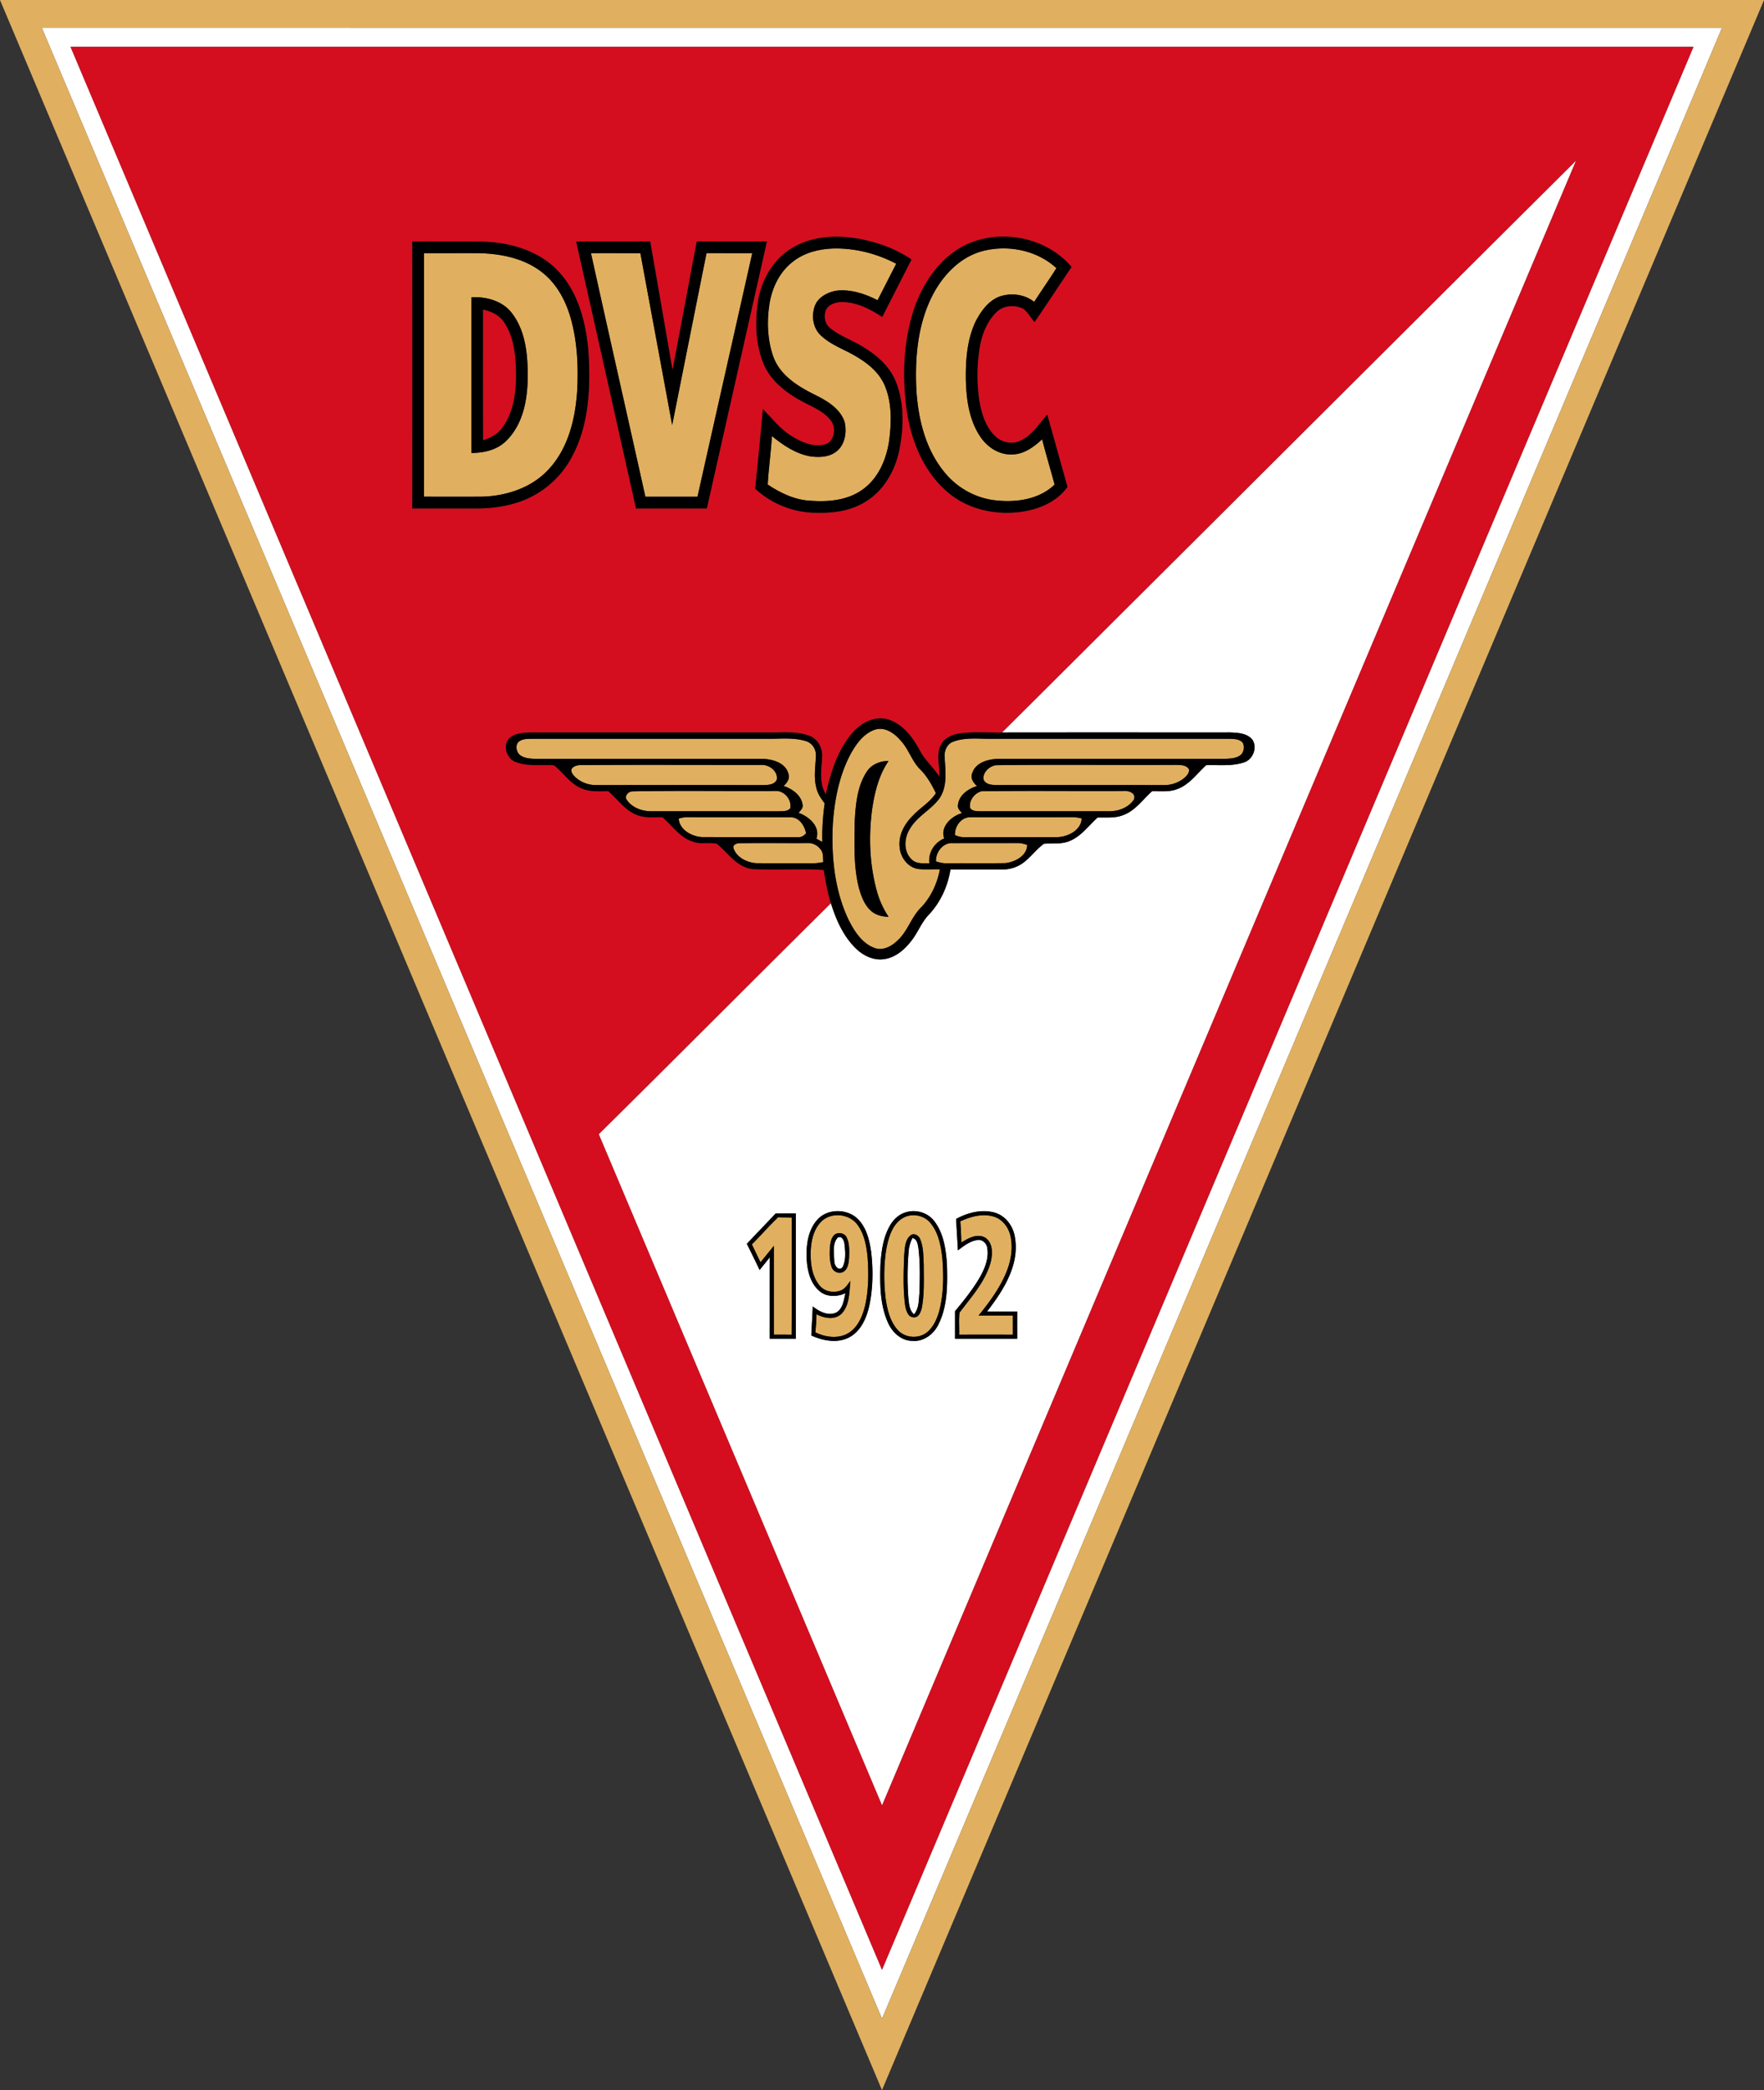 <svg xmlns="http://www.w3.org/2000/svg" viewBox="1 1 158.3 187.5">
  <rect x="1" y="1" width="158.3" height="187.5" fill="#333333" stroke="none"/>
  <g fill="#fff">
    <path d="M4.748 3.484c50.261.003 100.522 0 150.784.001-6.05 14.449-12.18 28.865-18.258 43.303-19.045 45.101-38.07 90.21-57.123 135.307C55.005 122.565 29.886 63.019 4.748 3.484m2.585 1.722C31.613 62.7 55.874 120.204 80.15 177.702c24.274-57.5 48.54-115 72.816-172.496-48.545-.004-97.09-.002-145.634 0Z"/>
    <path d="M90.914 66.712c17.187-17.1 34.344-34.224 51.532-51.32-20.764 49.193-41.538 98.384-62.292 147.58-8.477-20.073-16.945-40.151-25.425-60.223 6.963-6.892 13.878-13.83 20.834-20.73.467 1.494 1.125 2.994 2.272 4.095.663.632 1.588 1.076 2.522.926.974-.138 1.772-.81 2.364-1.56.629-.76.95-1.727 1.645-2.44 1.04-1.111 1.69-2.546 1.927-4.044 1.535.003 3.071-.002 4.607.004a3.161 3.161 0 0 0 1.821-.527c.733-.506 1.248-1.267 1.968-1.785.795-.055 1.638.075 2.385-.282.995-.436 1.638-1.363 2.43-2.068.76-.016 1.55.072 2.275-.21 1.092-.392 1.767-1.397 2.602-2.144.752-.019 1.538.087 2.256-.194 1.093-.39 1.774-1.392 2.604-2.145 1.118-.04 2.278.11 3.36-.241.813-.233 1.25-1.295.807-2.018-.465-.62-1.325-.65-2.03-.679-6.822.003-13.643-.005-20.464.005m-16.606 43.754c-.792.917-.958 2.193-.923 3.362.046 1.07.293 2.248 1.14 2.98.642.564 1.604.55 2.346.2-.151.62-.22 1.41-.85 1.752-.746.313-1.507-.112-2.085-.562-.03.868-.093 1.734-.13 2.604 1.057.483 2.356.732 3.429.154 1.043-.57 1.539-1.753 1.783-2.86.321-1.556.345-3.166.162-4.74-.14-1.034-.39-2.13-1.12-2.92-.954-1.041-2.832-1.068-3.752.03m7.961-.707c-.56.165-1.02.573-1.328 1.06-.677 1.085-.849 2.393-.93 3.645-.05 1.742-.05 3.567.675 5.19.381.87 1.191 1.628 2.188 1.634 1.007.087 1.916-.597 2.338-1.473.829-1.65.814-3.557.767-5.357-.087-1.344-.283-2.776-1.114-3.882-.582-.789-1.668-1.12-2.596-.817m4.539.587c.034.94.112 1.88.153 2.82.526-.386 1.063-.83 1.734-.92.414-.088.819.246.89.65.187.96-.208 1.907-.674 2.726-.629 1.071-1.413 2.043-2.203 3-.003.823.002 1.647-.003 2.47h5.578c-.004-.815-.004-1.63 0-2.444-.9.003-1.803-.005-2.704.006.875-1.15 1.723-2.356 2.205-3.733.36-.997.484-2.1.252-3.141-.205-.915-.876-1.749-1.797-2.005-1.163-.314-2.398.01-3.431.571M68.02 112.58c.39.778.774 1.561 1.147 2.349.3-.378.608-.751.906-1.131-.005 2.432 0 4.863-.003 7.295h2.345v-11.241c-.603.001-1.207 0-1.808.005-.854.915-1.728 1.811-2.587 2.723z"/>
    <path d="M76.175 112.023c.376-.196.57.267.608.567.079.686.151 1.449-.17 2.087-.367.424-.76-.181-.744-.551-.027-.684-.187-1.566.306-2.103zM82.888 112.054c.435.112.476.605.54.975.15 1.317.125 2.648.08 3.971-.062.653-.03 1.38-.487 1.91-.42-.364-.448-.946-.503-1.456a25.89 25.89 0 0 1 .029-4.252c.028-.404.16-.789.341-1.148z"/>
  </g>
  <g fill="#e0b060">
    <path d="M1 1.001h158.303c-26.394 62.496-52.76 125.004-79.154 187.499C53.762 126.003 27.39 63.5 1 1.001m3.748 2.483c25.138 59.535 50.257 119.08 75.403 178.611 19.052-45.097 38.078-90.206 57.123-135.307 6.078-14.438 12.209-28.854 18.258-43.303-50.262-.001-100.523.002-150.784-.001z"/>
    <path d="M72.218 24.425c1.014-.772 2.3-1.093 3.558-1.13 1.96-.05 3.918.456 5.65 1.365a639.198 639.198 0 0 0-1.67 3.273c-1.165-.595-2.485-1.031-3.807-.84-.737.166-1.512.57-1.808 1.307-.339.872-.211 1.964.468 2.643.717.704 1.652 1.112 2.538 1.556 1.294.671 2.611 1.552 3.226 2.93.666 1.538.636 3.274.431 4.906-.228 1.71-.957 3.467-2.408 4.49-1.342.968-3.077 1.116-4.679.996-1.392-.069-2.684-.693-3.824-1.455.083-1.453.297-2.894.374-4.346 1.03.83 2.17 1.611 3.5 1.827.782.096 1.661.066 2.3-.452.782-.618.938-1.74.724-2.66-.426-1.24-1.654-1.923-2.762-2.468-1.477-.735-3.026-1.72-3.623-3.342-.536-1.5-.602-3.146-.362-4.71.225-1.497.937-2.974 2.174-3.89zM89.167 23.526c2.277-.59 4.88-.088 6.634 1.53-.643 1.025-1.34 2.013-1.996 3.027-.868-.7-2.108-.836-3.141-.468-.999.4-1.654 1.33-2.128 2.254-.755 1.618-.886 3.444-.862 5.204.043 1.715.279 3.517 1.224 4.99.599.96 1.63 1.704 2.795 1.706 1.105.038 2.058-.636 2.826-1.364.348 1.362.757 2.708 1.12 4.066-1.366 1.326-3.416 1.619-5.238 1.422-1.846-.181-3.576-1.158-4.716-2.616-1.66-2.066-2.299-4.75-2.453-7.348-.137-2.874.126-5.875 1.471-8.468.93-1.796 2.462-3.398 4.464-3.935zM39.052 23.709c1.635.003 3.27-.004 4.907.001 1.997.044 4.086.459 5.69 1.722 1.307 1.014 2.117 2.538 2.564 4.105.608 2.155.703 4.42.574 6.645-.178 2.465-.815 5.047-2.538 6.905-1.504 1.655-3.773 2.404-5.962 2.466-1.747.017-3.493.006-5.238.004.008-7.284.001-14.566.003-21.848m4.247 3.96c.002 4.655-.002 9.311.002 13.968 1.126-.005 2.318-.27 3.136-1.098 1.48-1.451 1.896-3.634 1.917-5.629.019-1.997-.154-4.177-1.416-5.817-.845-1.11-2.302-1.492-3.639-1.424zM54.033 23.71c1.477-.003 2.957 0 4.434-.001.945 5.143 1.908 10.281 2.853 15.425 1.027-5.142 2.05-10.285 3.084-15.427 1.368.003 2.735.002 4.104.002-1.635 7.285-3.285 14.568-4.915 21.853-1.56-.005-3.117.002-4.677-.003-1.62-7.284-3.275-14.562-4.883-21.849zM77.292 68.722c.512-.947 1.197-1.936 2.27-2.28.89-.252 1.723.358 2.27 1 .732.785 1.008 1.883 1.792 2.625.586.6.999 1.336 1.36 2.086-.528.827-1.412 1.309-2.067 2.018-.734.724-1.293 1.724-1.188 2.786.055.908.688 1.812 1.612 1.991.664.082 1.337.02 2.005.037-.232 1.249-.78 2.446-1.65 3.38-.916.871-1.227 2.183-2.176 3.028-.53.515-1.322.934-2.064.64-1.122-.426-1.799-1.518-2.316-2.538-1.255-2.658-1.547-5.667-1.403-8.57.145-2.134.559-4.292 1.555-6.203m1.5 1.492c-.853 1.29-1 2.89-1.086 4.396-.024 1.991-.126 4.019.353 5.97.21.772.494 1.582 1.107 2.132.429.392 1.015.513 1.579.54a7.893 7.893 0 0 1-1.064-2.342c-.658-2.396-.742-4.93-.406-7.385.224-1.489.602-2.998 1.462-4.258-.752-.003-1.524.3-1.946.947zM70.102 67.276c1.063-.004 2.158-.112 3.19.2.57.153.94.709.928 1.288-.03.956-.214 1.928.031 2.874.107.538.427 1 .756 1.428a21.081 21.081 0 0 0-.212 3.467c-.178-.1-.356-.2-.533-.297.372-1.1-.67-1.984-1.597-2.317.167-.215.422-.421.36-.727-.124-.868-.93-1.422-1.704-1.684.295-.275.585-.652.437-1.08-.271-1.038-1.497-1.35-2.437-1.352-6.616.002-13.232-.003-19.849.002-.614-.018-1.309.04-1.827-.356-.35-.3-.444-1.023.02-1.259.3-.189.67-.175 1.012-.189 7.142.005 14.283.002 21.425.002z"/>
    <path d="M86.527 67.542c1.038-.399 2.18-.265 3.27-.266h21.577c.398.015.882.022 1.156.364a.954.954 0 0 1-.142 1.04c-.397.368-.983.371-1.491.395-6.77.006-13.537-.004-20.305.003-.902.014-2.047.32-2.344 1.285-.19.444.103.87.43 1.152-.779.238-1.614.805-1.706 1.676-.078.318.173.537.357.753-.939.27-1.977 1.205-1.597 2.273-.88.37-1.448 1.27-1.333 2.229-.53-.014-1.15.08-1.566-.331-.78-.7-.709-1.96-.167-2.782.646-1.115 1.888-1.678 2.633-2.703.746-1.087.54-2.464.47-3.699-.048-.56.2-1.183.758-1.39zM52.992 69.637c5.444-.044 10.89-.008 16.337-.017.705-.035 1.517.576 1.373 1.335-.212.456-.789.465-1.22.473-4.99-.003-9.977-.003-14.964 0a2.74 2.74 0 0 1-1.912-.73c-.172-.184-.38-.407-.325-.68.132-.263.438-.351.71-.381z"/>
    <path d="M90.338 69.648c5.386-.074 10.776-.005 16.164-.033.417.013.976-.016 1.202.42.02.328-.221.577-.45.776a2.82 2.82 0 0 1-1.852.617c-4.678-.005-9.359-.002-14.039-.002-.488-.007-.981.034-1.465-.045-.335-.05-.716-.307-.642-.693.082-.533.57-.94 1.082-1.04zM57.716 71.994c4.284-.082 8.577-.011 12.865-.037.788-.053 1.503.788 1.333 1.555-.25.304-.678.247-1.026.268-3.833-.006-7.664 0-11.496-.003-.794-.01-1.646-.32-2.117-.985-.292-.327.074-.772.44-.798zM89.056 71.986c4.237-.065 8.48-.005 12.72-.03.455-.046 1.199.148.986.76-.473.736-1.399 1.07-2.243 1.062-3.838-.001-7.673-.003-11.51 0-.33-.019-.752.024-.955-.302-.12-.65.387-1.315 1.002-1.49zM61.906 74.438c.258-.077.523-.141.795-.13 3.105.014 6.212-.01 9.317.01.746.04 1.178.774 1.321 1.434-.184.206-.417.381-.712.344-2.889.003-5.778.009-8.665-.004-.906-.067-1.982-.652-2.056-1.654zM86.699 75.92c-.04-.773.542-1.612 1.363-1.606 3.05-.01 6.099.005 9.149-.006.29-.008.578.045.86.115-.054 1.044-1.193 1.625-2.124 1.673-2.782.009-5.563-.005-8.345.006-.315.019-.618-.065-.903-.183zM66.829 77.105c-.115-.343.329-.472.589-.464 2.002-.024 4.007 0 6.01-.011.47-.04.927.19 1.208.563.278.312.2.758.25 1.141-.334.07-.67.118-1.011.11-1.675-.014-3.35.007-5.024-.01-.82-.06-1.74-.506-2.022-1.329zM84.996 78.274c-.042-.817.618-1.684 1.482-1.641 1.948-.003 3.896.001 5.845-.003.293-.01.576.077.857.162-.02.99-1.092 1.539-1.958 1.638-1.738.028-3.479-.003-5.216.014-.348.016-.684-.064-1.01-.17zM74.644 110.646c.864-.94 2.56-.796 3.304.227.627.846.81 1.923.91 2.947.102 1.432.092 2.89-.223 4.299-.228.932-.628 1.922-1.476 2.456-.912.554-2.068.395-2.99-.05.057-.543.089-1.088.103-1.633.685.37 1.644.553 2.256-.049.732-.782.678-1.94.79-2.936-.245.307-.458.678-.83.846-.652.271-1.485.13-1.94-.436-.714-.86-.826-2.045-.793-3.12.043-.907.255-1.866.889-2.551m1.353 1.047c-.355.215-.454.656-.503 1.04-.057.622-.074 1.273.118 1.878.106.412.586.694.991.521.488-.211.556-.822.592-1.285.016-.615.059-1.276-.22-1.842-.165-.37-.632-.457-.978-.312zM82.291 110.14c.777-.294 1.725-.05 2.237.611.698.865.905 2.004 1.034 3.078.124 1.591.134 3.222-.276 4.777-.187.674-.48 1.353-1.005 1.835-.74.685-2.024.63-2.703-.115-.704-.769-.956-1.83-1.101-2.834-.174-1.482-.175-2.992.064-4.464.21-1.106.604-2.433 1.75-2.888m.451 1.66c-.566.423-.534 1.232-.608 1.867-.043 1.468-.106 2.952.09 4.412.077.438.24 1.119.803 1.098.435.002.605-.49.693-.836.244-1.28.175-2.59.177-3.883-.044-.767-.016-1.572-.32-2.292-.125-.318-.515-.58-.835-.366zM87.18 110.565c.91-.423 1.96-.72 2.958-.436.775.21 1.33.914 1.522 1.673.274 1.118.072 2.305-.363 3.357-.589 1.424-1.518 2.672-2.482 3.86 1.027-.013 2.054-.002 3.08-.009.002.574.002 1.147 0 1.722-1.606-.01-3.214-.01-4.821-.001.019-.659-.052-1.324.035-1.977 1.042-1.396 2.279-2.738 2.774-4.45.201-.752.26-1.787-.471-2.275-.723-.402-1.527.047-2.143.44a36.512 36.512 0 0 0-.09-1.904zM68.475 112.63c.805-.8 1.544-1.663 2.369-2.441.4.03.8.04 1.204.044-.007 3.5.01 7-.01 10.5-.53-.009-1.062-.009-1.593-.007.002-2.654-.001-5.309.002-7.963-.402.49-.797.984-1.2 1.474-.259-.535-.523-1.068-.772-1.606z"/>
  </g>
  <g fill="#d40e1f">
    <path d="M7.333 5.206c48.544-.002 97.09-.004 145.634 0-24.276 57.497-48.542 114.997-72.816 172.496-24.277-57.498-48.539-115-72.818-172.496m83.581 61.506c-1.104.026-2.211-.06-3.314.03-.79.055-1.695.269-2.122 1.005-.521.909-.121 1.972-.172 2.952-.526-.86-1.334-1.511-1.786-2.418-.622-1.14-1.482-2.297-2.766-2.72-1.164-.377-2.391.22-3.166 1.086-1.4 1.552-2.03 3.609-2.477 5.606-.63-.992-.395-2.206-.337-3.31.054-.766-.324-1.598-1.065-1.9-1.083-.45-2.29-.323-3.435-.331-7.198.003-14.395.001-21.59 0-.688.022-1.477.033-2 .546-.605.662-.186 1.835.627 2.113 1.037.383 2.165.227 3.245.274.24-.013.38.212.547.35.68.627 1.257 1.431 2.158 1.76.737.3 1.548.223 2.327.221.883.745 1.558 1.824 2.712 2.18.693.237 1.438.156 2.158.161.884.756 1.57 1.834 2.732 2.19.688.263 1.446.026 2.144.187.998.811 1.76 2.068 3.14 2.264 2.143.12 4.31-.052 6.444.082.176 1 .335 2.008.645 2.979-6.956 6.9-13.871 13.838-20.834 20.73 8.48 20.072 16.948 40.15 25.425 60.224 20.754-49.197 41.528-98.388 62.292-147.582-17.188 17.097-34.345 34.221-51.532 51.32M72.118 23.228c-1.7.997-2.769 2.835-3.084 4.75-.287 1.836-.24 3.78.435 5.53.636 1.655 2.133 2.774 3.651 3.574.928.495 2.013.906 2.579 1.854.328.67.113 1.763-.71 1.944-1.06.252-2.12-.228-2.997-.786-.998-.618-1.707-1.57-2.528-2.39-.219 2.382-.45 4.764-.687 7.144 1.498 1.385 3.548 2.187 5.592 2.15 1.412.044 2.872-.168 4.113-.879 1.717-.953 2.797-2.767 3.2-4.65.408-1.996.49-4.141-.23-6.077-.53-1.448-1.733-2.518-3.028-3.285-.975-.612-2.11-.962-2.99-1.725-.458-.387-.515-1.085-.304-1.616.254-.444.799-.631 1.284-.672 1.37-.034 2.643.598 3.756 1.342.877-1.719 1.75-3.438 2.627-5.156-1.397-.95-3.012-1.54-4.666-1.848-2.011-.365-4.22-.276-6.013.796m15.629-.301c-2.357 1.121-3.93 3.432-4.739 5.85-.934 2.855-1.041 5.931-.658 8.893.386 2.785 1.498 5.606 3.68 7.468 1.918 1.66 4.636 2.169 7.088 1.696 1.415-.277 2.83-.948 3.675-2.158-.61-2.16-1.206-4.325-1.816-6.485-.737.835-1.347 1.862-2.398 2.34-.757.371-1.71.168-2.298-.423-.847-.838-1.211-2.029-1.4-3.176a15.404 15.404 0 0 1 .03-4.72c.195-1.2.66-2.406 1.56-3.255.63-.594 1.65-.626 2.395-.241.394.324.641.789.974 1.173 1.13-1.63 2.205-3.297 3.319-4.938-2.239-2.654-6.282-3.447-9.412-2.024m-49.744-.263c.003 7.983.005 15.965-.002 23.948 1.883.002 3.765 0 5.648.002 1.192.005 2.392-.121 3.538-.462 2.22-.625 4.13-2.205 5.18-4.256 1.508-2.86 1.636-6.2 1.437-9.36-.223-2.593-.904-5.32-2.752-7.251-1.704-1.785-4.221-2.524-6.63-2.6-2.14-.045-4.28-.002-6.42-.021m14.704.014c1.806 7.975 3.58 15.959 5.372 23.937 2.117-.006 4.234 0 6.352-.003 1.795-7.982 3.596-15.963 5.39-23.947-2.098 0-4.196.003-6.293-.001-.728 3.846-1.437 7.696-2.176 11.54-.666-3.847-1.335-7.694-2.002-11.54-2.215.014-4.428-.015-6.643.014z"/>
    <path d="M44.342 28.771c.751.145 1.487.505 1.914 1.165.849 1.27 1.014 2.852 1.054 4.341.028 1.722-.148 3.571-1.174 5.016-.419.619-1.09.992-1.79 1.21-.015-3.91-.006-7.822-.004-11.732z"/>
  </g>
  <path d="M72.118 23.227c1.793-1.072 4.002-1.161 6.013-.796 1.654.307 3.269.898 4.666 1.848-.877 1.718-1.75 3.437-2.627 5.156-1.113-.744-2.385-1.376-3.756-1.342-.485.04-1.03.228-1.284.672-.21.531-.154 1.229.304 1.616.88.763 2.015 1.113 2.99 1.725 1.295.767 2.499 1.837 3.028 3.285.72 1.936.638 4.081.23 6.077-.403 1.883-1.483 3.697-3.2 4.65-1.24.71-2.701.923-4.113.88-2.044.036-4.094-.766-5.592-2.151.237-2.38.468-4.762.687-7.144.82.82 1.53 1.772 2.528 2.39.878.558 1.938 1.038 2.997.786.823-.181 1.038-1.274.71-1.944-.566-.948-1.65-1.36-2.579-1.854-1.518-.8-3.015-1.919-3.651-3.574-.674-1.75-.722-3.694-.435-5.53.315-1.915 1.385-3.753 3.084-4.75m.1 1.198c-1.237.916-1.949 2.393-2.174 3.89-.24 1.564-.174 3.21.362 4.71.597 1.622 2.146 2.607 3.623 3.342 1.108.545 2.336 1.228 2.762 2.467.214.92.058 2.043-.723 2.66-.64.52-1.519.55-2.3.453-1.331-.216-2.472-.997-3.5-1.827-.078 1.452-.292 2.893-.375 4.346 1.14.762 2.432 1.386 3.824 1.455 1.602.12 3.337-.028 4.679-.995 1.45-1.024 2.18-2.78 2.408-4.491.205-1.632.235-3.368-.431-4.906-.615-1.378-1.932-2.259-3.226-2.93-.886-.444-1.821-.852-2.538-1.556-.68-.679-.807-1.77-.468-2.643.296-.737 1.071-1.14 1.808-1.308 1.322-.19 2.642.246 3.806.841.555-1.091 1.11-2.184 1.672-3.273-1.733-.909-3.691-1.415-5.65-1.364-1.26.036-2.545.357-3.56 1.13z"/>
  <path d="M87.747 22.926c3.13-1.423 7.173-.63 9.412 2.024-1.114 1.641-2.19 3.308-3.32 4.938-.332-.384-.579-.849-.973-1.173-.745-.385-1.764-.353-2.396.24-.9.85-1.364 2.057-1.56 3.255a15.404 15.404 0 0 0-.03 4.721c.19 1.147.554 2.338 1.401 3.176.588.59 1.54.794 2.298.424 1.051-.48 1.66-1.506 2.398-2.341.61 2.16 1.205 4.324 1.816 6.485-.846 1.21-2.26 1.881-3.675 2.158-2.452.473-5.17-.036-7.088-1.696-2.182-1.862-3.294-4.683-3.68-7.468-.383-2.962-.276-6.038.658-8.893.81-2.418 2.382-4.729 4.739-5.85m1.42.6c-2.002.537-3.534 2.14-4.464 3.935-1.345 2.593-1.608 5.594-1.471 8.468.154 2.598.792 5.282 2.453 7.348 1.14 1.458 2.87 2.435 4.716 2.616 1.822.197 3.872-.096 5.238-1.422-.363-1.358-.772-2.704-1.12-4.066-.768.728-1.72 1.402-2.826 1.364-1.165-.002-2.196-.747-2.795-1.706-.945-1.473-1.181-3.275-1.224-4.99-.024-1.76.107-3.586.862-5.204.474-.924 1.13-1.854 2.128-2.254 1.033-.368 2.273-.233 3.141.468.655-1.014 1.353-2.002 1.996-3.028-1.753-1.617-4.357-2.118-6.634-1.53zM38.003 22.663c2.14.019 4.28-.024 6.42.022 2.408.075 4.925.814 6.63 2.599 1.847 1.931 2.528 4.658 2.751 7.25.199 3.16.071 6.5-1.436 9.361-1.051 2.051-2.96 3.631-5.181 4.256-1.146.34-2.346.467-3.538.462-1.883-.002-3.765 0-5.648-.002.007-7.983.005-15.965.002-23.948m1.05 1.046c-.003 7.282.004 14.564-.004 21.848 1.745.002 3.49.013 5.238-.004 2.19-.062 4.458-.811 5.962-2.466 1.723-1.858 2.36-4.44 2.538-6.905.129-2.225.034-4.49-.574-6.645-.447-1.567-1.257-3.09-2.564-4.105-1.604-1.263-3.693-1.678-5.69-1.722-1.637-.005-3.272.002-4.907-.001zM52.706 22.677c2.215-.029 4.428 0 6.643-.014.667 3.846 1.336 7.693 2.002 11.54.74-3.844 1.448-7.694 2.176-11.54 2.097.004 4.195.001 6.293.001-1.794 7.984-3.595 15.965-5.39 23.947-2.118.003-4.235-.003-6.352.003-1.793-7.978-3.566-15.962-5.372-23.937m1.327 1.033c1.608 7.287 3.264 14.565 4.883 21.85 1.56.004 3.118-.003 4.677.002 1.63-7.285 3.28-14.568 4.915-21.853-1.369 0-2.736.001-4.104-.002-1.035 5.142-2.057 10.285-3.084 15.427-.945-5.144-1.908-10.282-2.853-15.425-1.477.001-2.957-.002-4.434.001z"/>
  <path d="M43.299 27.669c1.337-.068 2.794.313 3.639 1.424 1.262 1.64 1.435 3.82 1.416 5.817-.02 1.995-.436 4.178-1.917 5.629-.818.828-2.01 1.093-3.136 1.098-.004-4.657 0-9.313-.002-13.968m1.043 1.102c-.002 3.91-.011 7.822.005 11.731.699-.217 1.37-.59 1.789-1.21 1.026-1.444 1.202-3.293 1.174-5.015-.04-1.489-.205-3.072-1.054-4.341-.427-.66-1.163-1.02-1.914-1.165zM77.588 66.647c.775-.866 2.002-1.463 3.166-1.085 1.284.422 2.144 1.578 2.766 2.719.452.907 1.26 1.558 1.786 2.418.05-.98-.35-2.043.172-2.952.427-.736 1.333-.95 2.122-1.005 1.103-.09 2.21-.004 3.314-.03 6.821-.01 13.642-.002 20.463-.005.706.028 1.566.06 2.03.679.445.723.007 1.785-.806 2.018-1.082.351-2.242.201-3.36.24-.83.754-1.51 1.756-2.604 2.146-.718.28-1.504.175-2.256.194-.835.747-1.51 1.752-2.602 2.144-.725.282-1.515.194-2.275.21-.792.705-1.435 1.632-2.43 2.068-.747.357-1.59.227-2.385.282-.72.518-1.235 1.279-1.968 1.785a3.161 3.161 0 0 1-1.82.527c-1.537-.006-3.073-.001-4.608-.004-.237 1.498-.887 2.933-1.927 4.045-.695.712-1.016 1.68-1.645 2.438-.592.75-1.39 1.423-2.364 1.561-.934.15-1.859-.294-2.522-.926-1.147-1.1-1.805-2.6-2.272-4.095-.31-.97-.469-1.979-.645-2.98-2.135-.133-4.3.039-6.443-.081-1.38-.196-2.143-1.453-3.141-2.264-.698-.16-1.456.076-2.144-.187-1.163-.356-1.848-1.434-2.732-2.19-.72-.005-1.465.076-2.158-.16-1.154-.357-1.829-1.436-2.712-2.18-.779 0-1.59.078-2.327-.223-.901-.328-1.478-1.132-2.158-1.76-.167-.137-.307-.362-.547-.35-1.08-.046-2.208.11-3.245-.273-.813-.278-1.232-1.451-.627-2.113.523-.513 1.312-.524 2-.546 7.195.001 14.392.003 21.59 0 1.145.008 2.352-.118 3.435.33.74.303 1.119 1.135 1.065 1.902-.058 1.103-.293 2.317.337 3.31.448-1.998 1.078-4.055 2.477-5.607m-.296 2.075c-.996 1.91-1.41 4.069-1.555 6.203-.144 2.903.148 5.912 1.403 8.57.517 1.02 1.194 2.112 2.316 2.537.742.295 1.534-.124 2.064-.64.95-.844 1.26-2.156 2.177-3.027.87-.934 1.417-2.131 1.649-3.38-.668-.016-1.34.045-2.005-.037-.924-.18-1.557-1.083-1.612-1.99-.105-1.063.454-2.063 1.188-2.787.655-.71 1.539-1.191 2.067-2.018-.361-.75-.774-1.486-1.36-2.086-.784-.742-1.06-1.84-1.793-2.624-.546-.643-1.38-1.253-2.27-1-1.072.343-1.757 1.332-2.27 2.279m-7.189-1.446c-7.142 0-14.283.003-21.425-.002-.342.014-.712 0-1.011.19-.465.235-.37.958-.02 1.258.517.395 1.212.338 1.826.356 6.617-.005 13.233 0 19.849-.002.94.002 2.166.314 2.437 1.352.148.428-.142.805-.437 1.08.774.262 1.58.816 1.703 1.684.063.306-.192.512-.359.727.926.333 1.97 1.217 1.597 2.317.177.097.355.197.533.297-.029-1.16.05-2.32.212-3.467-.329-.428-.649-.89-.756-1.428-.245-.946-.061-1.918-.031-2.874.012-.58-.358-1.135-.928-1.288-1.032-.312-2.127-.204-3.19-.2m16.425.266c-.557.206-.806.828-.757 1.39.069 1.234.275 2.611-.471 3.698-.745 1.025-1.987 1.588-2.633 2.703-.542.822-.612 2.083.167 2.782.416.411 1.035.317 1.566.33-.115-.959.452-1.858 1.333-2.228-.38-1.068.658-2.002 1.597-2.273-.184-.216-.435-.435-.357-.753.092-.871.927-1.438 1.706-1.676-.327-.282-.62-.708-.43-1.152.297-.965 1.442-1.271 2.344-1.285 6.768-.007 13.536.003 20.305-.003.508-.024 1.094-.027 1.491-.396a.954.954 0 0 0 .142-1.04c-.274-.341-.758-.348-1.156-.363H89.798c-1.09.001-2.233-.133-3.27.266m-33.536 2.095c-.273.03-.579.118-.71.381-.056.273.152.496.324.68a2.74 2.74 0 0 0 1.912.73c4.987-.003 9.975-.003 14.963 0 .432-.008 1.009-.017 1.221-.473.144-.759-.668-1.37-1.373-1.335-5.446.01-10.893-.027-16.337.017m37.346.011c-.512.1-1 .507-1.082 1.04-.074.386.307.642.642.693.484.079.977.038 1.465.045 4.68 0 9.36-.003 14.04.002a2.82 2.82 0 0 0 1.852-.617c.228-.199.47-.448.449-.775-.226-.437-.785-.408-1.202-.421-5.388.028-10.778-.041-16.164.033m-32.622 2.346c-.367.026-.733.47-.441.798.47.665 1.323.975 2.117.985 3.832.003 7.663-.003 11.496.003.348-.02.777.036 1.026-.268.17-.767-.545-1.608-1.333-1.555-4.288.026-8.58-.045-12.865.037m31.34-.008c-.615.175-1.122.84-1.002 1.49.203.326.625.283.956.302 3.836-.003 7.671-.001 11.509 0 .844.008 1.77-.326 2.243-1.061.213-.613-.53-.807-.986-.761-4.24.025-8.483-.035-12.72.03m-27.15 2.452c.074 1.002 1.15 1.587 2.056 1.654 2.887.013 5.776.007 8.665.004.295.037.528-.138.712-.344-.143-.66-.575-1.394-1.321-1.433-3.105-.02-6.212.003-9.317-.011-.272-.011-.537.053-.795.13m24.793 1.481c.285.118.588.202.903.183 2.782-.011 5.563.003 8.345-.006.931-.048 2.07-.629 2.124-1.673a3.251 3.251 0 0 0-.86-.115c-3.05.01-6.1-.004-9.15.006-.82-.006-1.403.833-1.362 1.605m-19.87 1.186c.282.823 1.202 1.268 2.022 1.33 1.675.016 3.35-.005 5.024.01.34.007.677-.04 1.011-.111-.05-.383.028-.829-.25-1.14-.28-.374-.738-.604-1.209-.564-2.002.01-4.007-.013-6.01.01-.26-.007-.703.122-.588.465m18.167 1.17c.326.105.662.185 1.01.17 1.737-.018 3.478.013 5.216-.015.866-.1 1.939-.649 1.958-1.638-.28-.085-.564-.172-.857-.162-1.949.004-3.897 0-5.845.003-.864-.043-1.524.824-1.482 1.641z"/>
  <path d="M78.791 70.214c.422-.648 1.194-.95 1.946-.947-.86 1.26-1.238 2.77-1.462 4.258-.336 2.456-.252 4.989.406 7.385a7.893 7.893 0 0 0 1.064 2.342c-.564-.027-1.15-.148-1.579-.54-.613-.55-.896-1.36-1.107-2.132-.48-1.951-.377-3.979-.353-5.97.086-1.506.233-3.106 1.085-4.396zM74.308 110.466c.92-1.098 2.798-1.071 3.752-.03.73.79.98 1.886 1.12 2.92.183 1.574.16 3.184-.162 4.74-.244 1.107-.74 2.29-1.783 2.86-1.073.578-2.372.33-3.43-.154.038-.87.101-1.736.131-2.604.578.45 1.34.875 2.084.562.63-.342.7-1.133.851-1.752-.742.35-1.704.364-2.346-.2-.847-.732-1.094-1.91-1.14-2.98-.035-1.169.13-2.445.923-3.362m.336.18c-.634.685-.846 1.644-.889 2.552-.033 1.074.079 2.259.792 3.119.456.565 1.289.707 1.941.436.372-.168.585-.539.83-.846-.112.996-.058 2.154-.79 2.936-.612.602-1.571.42-2.256.05-.014.544-.046 1.09-.103 1.633.922.444 2.078.603 2.99.049.848-.534 1.248-1.524 1.476-2.456.315-1.408.325-2.867.224-4.3-.1-1.023-.284-2.1-.91-2.946-.744-1.023-2.44-1.168-3.305-.227zM82.27 109.759c.927-.303 2.013.028 2.595.817.83 1.106 1.027 2.538 1.114 3.882.047 1.8.062 3.707-.767 5.357-.422.876-1.331 1.56-2.338 1.473-.997-.006-1.807-.764-2.188-1.635-.726-1.622-.726-3.447-.676-5.189.082-1.252.254-2.56.931-3.645.308-.487.768-.895 1.328-1.06m.022.381c-1.146.455-1.54 1.782-1.75 2.888-.24 1.472-.238 2.982-.064 4.464.145 1.003.397 2.065 1.1 2.834.68.745 1.964.8 2.704.115.525-.482.818-1.161 1.005-1.835.41-1.555.4-3.186.276-4.777-.13-1.074-.336-2.213-1.034-3.078-.512-.661-1.46-.905-2.237-.61zM86.808 110.346c1.033-.56 2.268-.885 3.43-.571.922.256 1.593 1.09 1.798 2.005.232 1.041.107 2.144-.252 3.141-.482 1.377-1.33 2.583-2.205 3.733.9-.01 1.803-.003 2.704-.006-.004.815-.004 1.629 0 2.445h-5.578c.005-.824 0-1.648.003-2.472.79-.956 1.574-1.928 2.203-2.999.466-.82.861-1.766.674-2.725-.071-.405-.476-.739-.89-.65-.671.089-1.208.533-1.734.92-.041-.941-.119-1.88-.153-2.82m.371.218c.045.634.08 1.269.09 1.905.616-.394 1.42-.843 2.143-.441.73.488.672 1.523.47 2.275-.494 1.712-1.73 3.054-2.773 4.45-.087.653-.016 1.318-.035 1.977 1.607-.008 3.215-.01 4.822.001v-1.722c-1.027.007-2.054-.004-3.081.008.964-1.187 1.893-2.435 2.482-3.86.435-1.051.637-2.238.363-3.356-.191-.76-.747-1.463-1.522-1.673-.997-.283-2.048.013-2.959.436zM68.021 112.58c.859-.912 1.733-1.808 2.587-2.723.601-.005 1.205-.004 1.808-.005v11.24h-2.345c.003-2.431-.002-4.862.003-7.294-.298.38-.605.753-.906 1.13-.373-.787-.756-1.57-1.147-2.348m.454.05c.249.54.513 1.072.772 1.607.403-.49.798-.984 1.2-1.474-.003 2.654 0 5.309-.002 7.963.531-.002 1.062-.002 1.593.008.02-3.5.003-7 .01-10.5a17.993 17.993 0 0 1-1.204-.045c-.825.778-1.564 1.641-2.37 2.442z"/>
  <path d="M75.997 111.693c.346-.145.813-.058.978.312.279.566.236 1.227.22 1.842-.036.463-.104 1.074-.592 1.285-.405.173-.885-.109-.99-.521-.193-.605-.176-1.256-.119-1.878.049-.384.148-.825.503-1.04m.178.33c-.493.537-.333 1.419-.306 2.103-.016.37.377.975.744.55.321-.637.249-1.4.17-2.086-.038-.3-.232-.763-.608-.567zM82.742 111.8c.32-.214.71.048.835.366.304.72.276 1.525.32 2.292-.002 1.293.067 2.604-.177 3.883-.088.346-.258.838-.693.836-.562.02-.726-.66-.803-1.098-.196-1.46-.133-2.944-.09-4.412.074-.635.042-1.444.608-1.867m.146.254a3.03 3.03 0 0 0-.341 1.148 25.89 25.89 0 0 0-.029 4.252c.055.51.082 1.092.503 1.456.457-.53.425-1.257.487-1.91.045-1.323.07-2.654-.08-3.97-.064-.371-.105-.864-.54-.976z"/>
</svg>